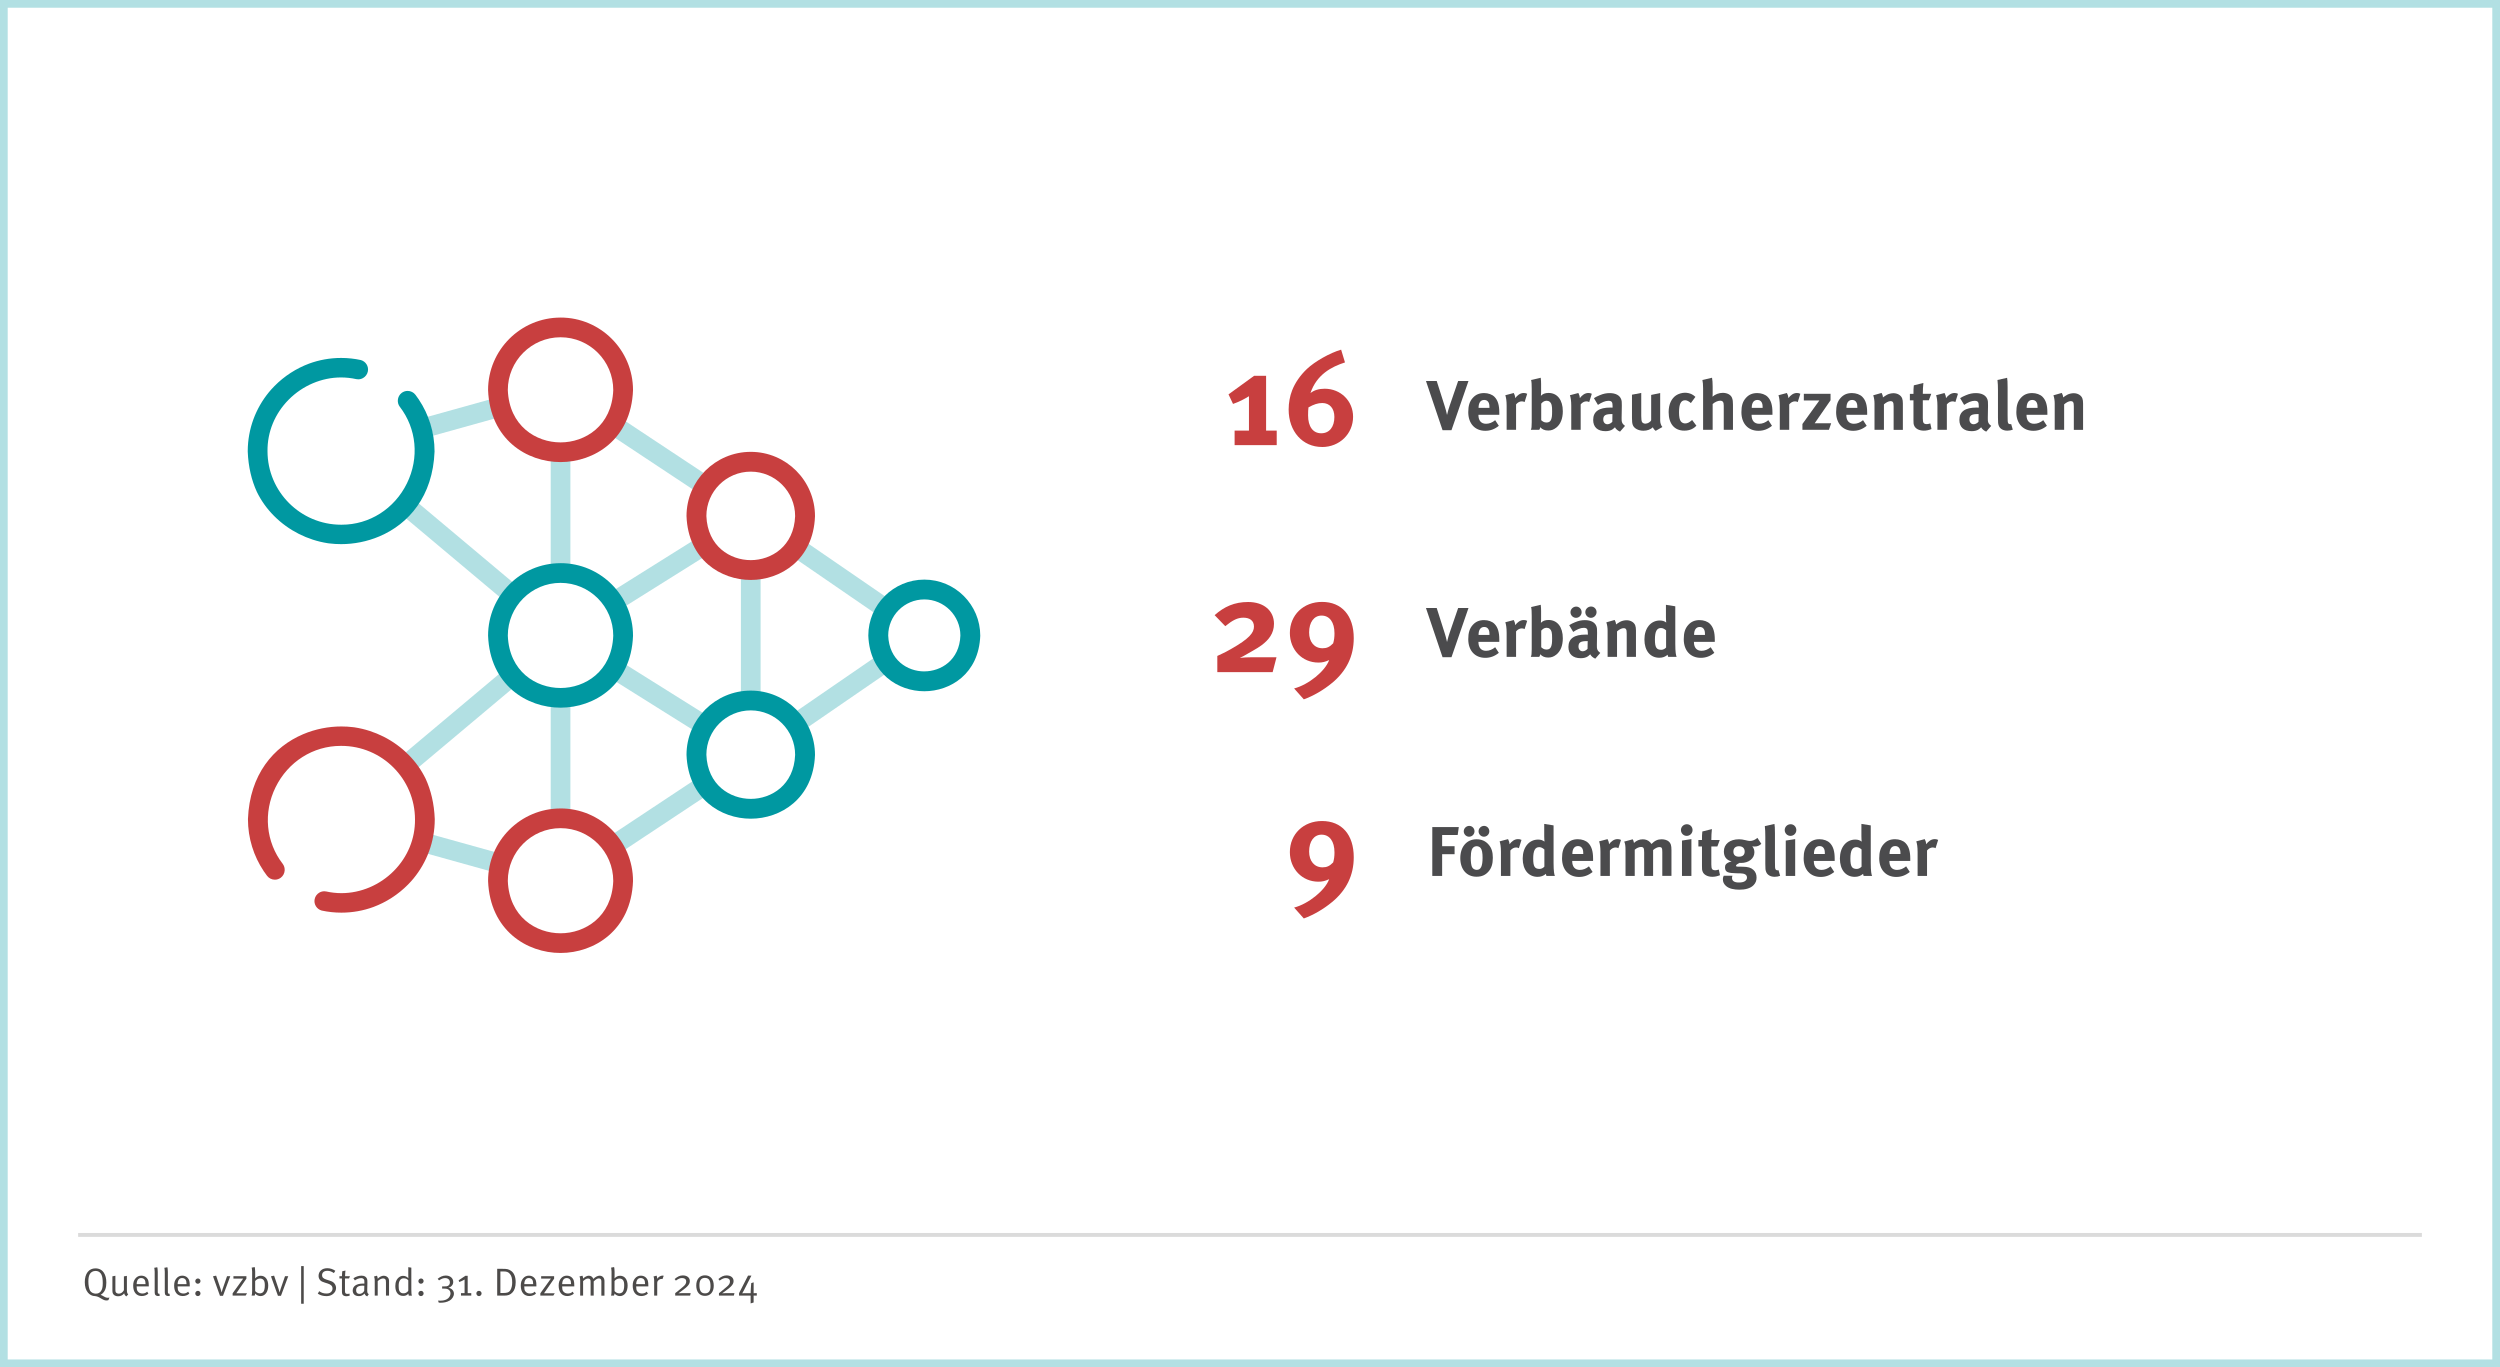 <?xml version="1.0" encoding="UTF-8"?><svg id="Ebene_13" xmlns="http://www.w3.org/2000/svg" width="960" height="525" viewBox="0 0 960 525"><path d="M557.37,252.37h-3.43l-6.37-18.89h4.13l3.1,9.77c.27.84.57,1.89.86,3.27.24-1.16.73-2.73,1.08-3.75l3.19-9.29h3.97l-6.53,18.89Z" fill="#4b4b4d"/><path d="M567.72,246.45v.11c0,2.13,1.05,3.35,2.92,3.35,1.24,0,2.4-.46,3.51-1.38l1.4,2.16c-1.59,1.3-3.27,1.92-5.21,1.92-3.97,0-6.53-2.81-6.53-7.15,0-2.48.51-4.13,1.73-5.48,1.13-1.27,2.51-1.86,4.35-1.86,1.59,0,3.1.54,4,1.46,1.27,1.29,1.84,3.16,1.84,6.05v.84h-7.99ZM571.95,243.65c0-1.03-.11-1.57-.43-2.08-.35-.54-.86-.81-1.59-.81-1.38,0-2.16,1.08-2.16,3v.05h4.18v-.16Z" fill="#4b4b4d"/><path d="M585.43,241.57c-.35-.19-.65-.27-1.05-.27-.81,0-1.54.38-2.21,1.16v9.77h-3.62v-9.23c0-1.86-.22-3.27-.51-4.05l3.24-.86c.32.57.51,1.19.57,1.97.78-1.05,1.89-1.97,3.24-1.97.54,0,.78.05,1.35.3l-1,3.19Z" fill="#4b4b4d"/><path d="M597.55,251.42c-.94.76-1.89,1.08-3.02,1.08-1.35,0-2.29-.4-3.08-1.27-.11.49-.13.62-.38,1h-3.24c.27-.62.35-1.03.35-2.94v-12.79c0-1.7-.05-2.62-.24-3.4l3.7-.86c.11.95.14,1.51.14,2.46v3.27c0,.41-.03,1-.08,1.21.7-.76,1.67-1.11,2.94-1.11,3.37,0,5.48,2.7,5.48,7.02,0,2.81-.86,4.99-2.56,6.34ZM595.85,242.81c-.27-1.19-1.03-1.75-1.97-1.75s-1.59.59-2.05,1.11v6.37c.49.43,1.05.89,2.02.89.89,0,1.46-.35,1.75-1.08.32-.76.41-1.48.41-3.19,0-1.24-.03-1.75-.16-2.35Z" fill="#4b4b4d"/><path d="M612.59,252.93c-.84-.35-1.59-.97-1.94-1.67-.27.27-.57.54-.84.73-.67.49-1.65.76-2.78.76-3.08,0-4.75-1.57-4.75-4.32,0-3.24,2.24-4.75,6.64-4.75.27,0,.51,0,.81.03v-.57c0-1.54-.3-2.05-1.62-2.05-1.16,0-2.51.57-4,1.57l-1.54-2.59c.73-.46,1.27-.73,2.24-1.13,1.35-.57,2.51-.81,3.78-.81,2.32,0,3.91.86,4.45,2.4.19.57.27,1,.24,2.48l-.08,4.64c-.03,1.51.08,2.16,1.3,3.08l-1.92,2.21ZM605.19,237.25c-1.13,0-2.13-.97-2.13-2.16s1.03-2.16,2.21-2.16,2.08,1,2.08,2.16-.97,2.16-2.16,2.16ZM609.51,246.18c-2.51,0-3.37.46-3.37,2.1,0,1.08.68,1.81,1.59,1.81.67,0,1.35-.35,1.89-.94l.05-2.97h-.16ZM610.92,237.25c-1.16,0-2.16-1-2.16-2.19s1.03-2.16,2.21-2.16,2.11.97,2.11,2.16-1,2.19-2.16,2.19Z" fill="#4b4b4d"/><path d="M624.66,252.23v-8.99c0-1.57-.27-2.02-1.21-2.02-.73,0-1.67.49-2.51,1.24v9.77h-3.62v-10.01c0-1.19-.16-2.32-.49-3.24l3.21-.92c.32.57.51,1.16.51,1.73.54-.38,1-.7,1.59-1.03.73-.38,1.67-.59,2.48-.59,1.54,0,2.89.81,3.32,2,.19.51.27,1.11.27,1.97v10.1h-3.56Z" fill="#4b4b4d"/><path d="M640.59,252.23c-.11-.22-.16-.43-.22-.81-.89.78-1.94,1.16-3.19,1.16-3.51,0-5.72-2.73-5.72-7.02s2.4-7.29,5.91-7.29c1,0,1.78.24,2.46.78-.05-.3-.11-1.24-.11-2.05v-4.75l3.59.57v14.36c0,3.4.27,4.51.51,5.05h-3.24ZM639.78,242.05c-.67-.59-1.32-.89-1.97-.89-1.62,0-2.32,1.35-2.32,4.43s.62,3.94,2.51,3.94c.67,0,1.43-.46,1.78-.89v-6.59Z" fill="#4b4b4d"/><path d="M650.47,246.45v.11c0,2.13,1.05,3.35,2.92,3.35,1.24,0,2.4-.46,3.51-1.38l1.4,2.16c-1.59,1.3-3.27,1.92-5.21,1.92-3.97,0-6.53-2.81-6.53-7.15,0-2.48.51-4.13,1.73-5.48,1.13-1.27,2.51-1.86,4.35-1.86,1.59,0,3.1.54,4,1.46,1.27,1.29,1.84,3.16,1.84,6.05v.84h-7.99ZM654.71,243.65c0-1.03-.11-1.57-.43-2.08-.35-.54-.86-.81-1.59-.81-1.38,0-2.16,1.08-2.16,3v.05h4.18v-.16Z" fill="#4b4b4d"/><path d="M488.72,258.1h-21.27v-6.22c1.79-.92,2.24-.92,5.25-2.65,7.04-3.98,8.82-6.27,8.82-8.62s-1.68-3.42-4.08-3.42c-2.19,0-4.08.92-6.94,3.26l-4.08-4.23c3.67-3.26,7.6-5.05,12.85-5.05,6.07,0,9.94,3.37,9.94,8.36,0,3.72-2.04,6.22-4.79,8.26-1.84,1.38-4.95,2.96-6.99,4.18l-1.33.66c1.12-.15,3.26-.25,4.95-.25h9.13l-1.48,5.71Z" fill="#c83f3f"/><path d="M511.47,262.28c-3.11,2.6-7.19,5-10.81,6.27l-3.72-4.18c5.51-1.43,11.93-6.63,13.46-10.91-1.53.71-2.65.97-4.13.97-6.22,0-10.96-4.9-10.96-11.37,0-6.88,5.2-11.93,12.34-11.93,7.6,0,12.19,5.25,12.19,13.92,0,6.83-2.7,12.54-8.36,17.24ZM507.49,236.38c-2.91,0-4.79,2.55-4.79,6.48,0,3.67,2.04,6.07,5.15,6.07,1.68,0,2.75-.51,4.08-1.89.36-1.22.51-2.35.51-3.83,0-4.28-1.89-6.83-4.95-6.83Z" fill="#c83f3f"/><polygon points="188.17 153.37 164.31 160.02 166.32 167.31 189.72 160.79 188.17 153.37" fill="#b2e0e3"/><polygon points="339.72 228.9 310.49 208.82 306.19 215.04 335.43 235.13 339.72 228.9" fill="#b2e0e3"/><polygon points="292.07 266.31 292.07 221.55 284.51 221.97 284.51 266.13 292.07 266.31" fill="#b2e0e3"/><rect x="211.47" y="271.5" width="7.56" height="40.03" fill="#b2e0e3"/><polygon points="190.98 327.45 166.31 320.58 164.28 327.86 188.61 334.64 190.98 327.45" fill="#b2e0e3"/><path d="M269.7,273.62l-29.94-18.76c-1.4-.13-3.19,6.93-3.19,6.93l29.11,18.25,4.01-6.41Z" fill="#b2e0e3"/><path d="M268.49,298.35c-.84.7-1.77,1.33-2.74,1.78l-31.26,20.71,4.76,5.92,30.79-20.4c1-1.42,2.18-2.68,3.48-3.79-1.4-1.73-2.46-3.74-3.22-5.87-.59.56-1.18,1.13-1.81,1.65Z" fill="#b2e0e3"/><polygon points="160.69 294.67 196.58 264.54 191.73 258.74 155.85 288.86 160.69 294.67" fill="#b2e0e3"/><polygon points="335.43 252.75 305.63 273.24 310.49 279.07 339.72 258.98 335.43 252.75" fill="#b2e0e3"/><rect x="249.33" y="156.96" width="7.56" height="35.77" transform="translate(-32.44 289.29) rotate(-56.48)" fill="#b2e0e3"/><polygon points="265.69 207.86 234.99 227.1 240.59 232.51 269.7 214.27 265.69 207.86" fill="#b2e0e3"/><polygon points="197.95 224.49 160.69 193.22 155.83 199.01 192.84 230.07 197.95 224.49" fill="#b2e0e3"/><polygon points="211.47 175.45 211.47 218.26 219.03 218.26 219.03 175.73 211.47 175.45" fill="#b2e0e3"/><path d="M557.37,165.19h-3.43l-6.37-18.89h4.13l3.1,9.77c.27.84.57,1.89.86,3.27.24-1.16.73-2.73,1.08-3.75l3.19-9.29h3.97l-6.53,18.89Z" fill="#4b4b4d"/><path d="M567.72,159.27v.11c0,2.13,1.05,3.35,2.92,3.35,1.24,0,2.4-.46,3.51-1.38l1.4,2.16c-1.59,1.3-3.27,1.92-5.21,1.92-3.97,0-6.53-2.81-6.53-7.15,0-2.48.51-4.13,1.73-5.48,1.13-1.27,2.51-1.86,4.35-1.86,1.59,0,3.1.54,4,1.46,1.27,1.29,1.84,3.16,1.84,6.05v.84h-7.99ZM571.95,156.47c0-1.03-.11-1.57-.43-2.08-.35-.54-.86-.81-1.59-.81-1.38,0-2.16,1.08-2.16,3v.05h4.18v-.16Z" fill="#4b4b4d"/><path d="M585.43,154.39c-.35-.19-.65-.27-1.05-.27-.81,0-1.54.38-2.21,1.16v9.77h-3.62v-9.23c0-1.86-.22-3.27-.51-4.05l3.24-.86c.32.57.51,1.19.57,1.97.78-1.05,1.89-1.97,3.24-1.97.54,0,.78.05,1.35.3l-1,3.19Z" fill="#4b4b4d"/><path d="M597.55,164.24c-.94.76-1.89,1.08-3.02,1.08-1.35,0-2.29-.4-3.08-1.27-.11.49-.13.62-.38,1h-3.24c.27-.62.35-1.03.35-2.94v-12.79c0-1.7-.05-2.62-.24-3.4l3.7-.86c.11.95.14,1.51.14,2.46v3.27c0,.41-.03,1-.08,1.21.7-.76,1.67-1.11,2.94-1.11,3.37,0,5.48,2.7,5.48,7.02,0,2.81-.86,4.99-2.56,6.34ZM595.85,155.63c-.27-1.19-1.03-1.75-1.97-1.75s-1.59.59-2.05,1.11v6.37c.49.43,1.05.89,2.02.89.89,0,1.46-.35,1.75-1.08.32-.76.41-1.48.41-3.19,0-1.24-.03-1.75-.16-2.35Z" fill="#4b4b4d"/><path d="M610.24,154.39c-.35-.19-.65-.27-1.05-.27-.81,0-1.54.38-2.21,1.16v9.77h-3.62v-9.23c0-1.86-.22-3.27-.51-4.05l3.24-.86c.32.57.51,1.19.57,1.97.78-1.05,1.89-1.97,3.24-1.97.54,0,.78.05,1.35.3l-1,3.19Z" fill="#4b4b4d"/><path d="M622.09,165.75c-.84-.35-1.59-.97-1.94-1.67-.27.27-.57.54-.84.73-.67.49-1.65.76-2.78.76-3.08,0-4.75-1.57-4.75-4.32,0-3.24,2.24-4.75,6.64-4.75.27,0,.51,0,.81.03v-.57c0-1.54-.3-2.05-1.62-2.05-1.16,0-2.51.57-4,1.57l-1.54-2.59c.73-.46,1.27-.73,2.24-1.13,1.35-.57,2.51-.81,3.78-.81,2.32,0,3.91.86,4.45,2.4.19.57.27,1,.24,2.48l-.08,4.64c-.03,1.51.08,2.16,1.3,3.08l-1.92,2.21ZM619.02,159c-2.51,0-3.37.46-3.37,2.1,0,1.08.68,1.81,1.59,1.81.67,0,1.35-.35,1.89-.94l.05-2.97h-.16Z" fill="#4b4b4d"/><path d="M635.78,165.43c-.46-.32-.84-.78-1.08-1.35-.89.86-2.19,1.32-3.64,1.32-1.94,0-3.62-.92-4.08-2.24-.22-.62-.3-1.35-.3-2.75v-8.85l3.56-.67v8.88c0,1.24.11,1.89.3,2.27s.73.65,1.27.65c.89,0,1.97-.65,2.24-1.32v-9.72l3.46-.73v10.55c0,.92.3,1.86.84,2.51l-2.56,1.46Z" fill="#4b4b4d"/><path d="M650.15,164.51c-.97.57-2.05.86-3.37.86-3.81,0-6.02-2.65-6.02-7.13,0-3.19,1.21-5.29,2.83-6.4.92-.62,2.27-1.03,3.43-1.03.92,0,1.92.22,2.67.62.51.27.76.46,1.35.97l-1.75,2.38c-.73-.67-1.51-1.08-2.19-1.08-1.62,0-2.35,1.4-2.35,4.64,0,1.81.24,2.89.7,3.48.38.49,1,.78,1.62.78.84,0,1.59-.35,2.48-1.13l.22-.19,1.65,2.19c-.54.54-.78.73-1.27,1.03Z" fill="#4b4b4d"/><path d="M661.92,165.05v-9.29c0-1.38-.38-1.89-1.4-1.89-.89,0-2.05.54-2.86,1.27v9.91h-3.67v-15.98c0-1.3-.11-2.59-.27-3.16l3.7-.86c.16.76.24,2.05.24,3.37v2.75c0,.43-.05,1-.05,1.16.94-.89,2.51-1.48,3.91-1.48,1.75,0,3.16.76,3.59,1.97.27.78.35,1.24.35,2.56v9.66h-3.54Z" fill="#4b4b4d"/><path d="M672.61,159.27v.11c0,2.13,1.05,3.35,2.92,3.35,1.24,0,2.4-.46,3.51-1.38l1.4,2.16c-1.59,1.3-3.27,1.92-5.21,1.92-3.97,0-6.53-2.81-6.53-7.15,0-2.48.51-4.13,1.73-5.48,1.13-1.27,2.51-1.86,4.35-1.86,1.59,0,3.1.54,4,1.46,1.27,1.29,1.84,3.16,1.84,6.05v.84h-7.99ZM676.85,156.47c0-1.03-.11-1.57-.43-2.08-.35-.54-.86-.81-1.59-.81-1.38,0-2.16,1.08-2.16,3v.05h4.18v-.16Z" fill="#4b4b4d"/><path d="M690.32,154.39c-.35-.19-.65-.27-1.05-.27-.81,0-1.54.38-2.21,1.16v9.77h-3.62v-9.23c0-1.86-.22-3.27-.51-4.05l3.24-.86c.32.57.51,1.19.57,1.97.78-1.05,1.89-1.97,3.24-1.97.54,0,.78.05,1.35.3l-1,3.19Z" fill="#4b4b4d"/><path d="M702.31,165.05h-10.18v-2.24l6.51-9.04h-5.97v-2.54h10.26v2.48l-6.1,8.83h6.34l-.86,2.51Z" fill="#4b4b4d"/><path d="M708.98,159.27v.11c0,2.13,1.05,3.35,2.92,3.35,1.24,0,2.4-.46,3.51-1.38l1.4,2.16c-1.59,1.3-3.27,1.92-5.21,1.92-3.97,0-6.53-2.81-6.53-7.15,0-2.48.51-4.13,1.73-5.48,1.13-1.27,2.51-1.86,4.35-1.86,1.59,0,3.1.54,4,1.46,1.27,1.29,1.84,3.16,1.84,6.05v.84h-7.99ZM713.22,156.47c0-1.03-.11-1.57-.43-2.08-.35-.54-.86-.81-1.59-.81-1.38,0-2.16,1.08-2.16,3v.05h4.18v-.16Z" fill="#4b4b4d"/><path d="M727.15,165.05v-8.99c0-1.57-.27-2.02-1.21-2.02-.73,0-1.67.49-2.51,1.24v9.77h-3.62v-10.01c0-1.19-.16-2.32-.49-3.24l3.21-.92c.32.57.51,1.16.51,1.73.54-.38,1-.7,1.59-1.03.73-.38,1.67-.59,2.48-.59,1.54,0,2.89.81,3.32,2,.19.51.27,1.11.27,1.97v10.1h-3.56Z" fill="#4b4b4d"/><path d="M738.73,165.37c-1.84,0-3.29-.81-3.72-2.02-.22-.59-.24-.86-.24-2.13v-7.5h-1.38v-2.48h1.38c0-1.35,0-2.24.14-3.27l3.67-.92c-.14,1.27-.22,2.78-.22,4.18h3.24l-.92,2.48h-2.32v6.94c0,1.75.32,2.21,1.57,2.21.32,0,.65-.08,1.3-.27l.46,2.16c-1.05.43-2,.62-2.94.62Z" fill="#4b4b4d"/><path d="M750.85,154.39c-.35-.19-.65-.27-1.05-.27-.81,0-1.54.38-2.21,1.16v9.77h-3.62v-9.23c0-1.86-.22-3.27-.51-4.05l3.24-.86c.32.57.51,1.19.57,1.97.78-1.05,1.89-1.97,3.24-1.97.54,0,.78.05,1.35.3l-1,3.19Z" fill="#4b4b4d"/><path d="M762.71,165.75c-.84-.35-1.59-.97-1.94-1.67-.27.27-.57.54-.84.73-.67.49-1.65.76-2.78.76-3.08,0-4.75-1.57-4.75-4.32,0-3.24,2.24-4.75,6.64-4.75.27,0,.51,0,.81.03v-.57c0-1.54-.3-2.05-1.62-2.05-1.16,0-2.51.57-4,1.57l-1.54-2.59c.73-.46,1.27-.73,2.24-1.13,1.35-.57,2.51-.81,3.78-.81,2.32,0,3.91.86,4.45,2.4.19.57.27,1,.24,2.48l-.08,4.64c-.03,1.51.08,2.16,1.3,3.08l-1.92,2.21ZM759.63,159c-2.51,0-3.37.46-3.37,2.1,0,1.08.67,1.81,1.59,1.81.67,0,1.35-.35,1.89-.94l.05-2.97h-.16Z" fill="#4b4b4d"/><path d="M770.75,165.37c-1.54,0-2.78-.73-3.21-1.89-.27-.7-.32-1.13-.32-3.1v-10.31c0-1.81-.05-2.92-.19-4.16l3.7-.84c.13.76.19,1.65.19,3.59v10.77c0,2.38.03,2.7.24,3.08.14.24.43.38.73.38.13,0,.22,0,.4-.05l.62,2.16c-.62.24-1.38.38-2.16.38Z" fill="#4b4b4d"/><path d="M778.18,159.27v.11c0,2.13,1.05,3.35,2.92,3.35,1.24,0,2.4-.46,3.51-1.38l1.4,2.16c-1.59,1.3-3.27,1.92-5.21,1.92-3.97,0-6.53-2.81-6.53-7.15,0-2.48.51-4.13,1.73-5.48,1.13-1.27,2.51-1.86,4.35-1.86,1.59,0,3.1.54,4,1.46,1.27,1.29,1.84,3.16,1.84,6.05v.84h-7.99ZM782.42,156.47c0-1.03-.11-1.57-.43-2.08-.35-.54-.86-.81-1.59-.81-1.38,0-2.16,1.08-2.16,3v.05h4.18v-.16Z" fill="#4b4b4d"/><path d="M796.35,165.05v-8.99c0-1.57-.27-2.02-1.21-2.02-.73,0-1.67.49-2.51,1.24v9.77h-3.62v-10.01c0-1.19-.16-2.32-.49-3.24l3.21-.92c.32.57.51,1.16.51,1.73.54-.38,1-.7,1.59-1.03.73-.38,1.67-.59,2.48-.59,1.54,0,2.89.81,3.32,2,.19.51.27,1.11.27,1.97v10.1h-3.56Z" fill="#4b4b4d"/><path d="M474.09,170.92v-5.56h5.51v-13.21c-1.89,1.17-3.88,2.19-6.12,2.96l-1.73-3.67,9.84-7.14h4.59v21.06h4.08v5.56h-16.17Z" fill="#c83f3f"/><path d="M507.64,171.64c-7.45,0-12.8-5.97-12.8-14.38,0-2.5.46-5.15,1.33-7.34,1.12-2.91,3.16-5.86,5.71-8.26,3.01-2.86,8.87-6.17,13.11-7.39l1.48,4.9c-5.2,1.68-10.86,4.64-13.26,11.78,1.38-1.12,3.26-1.68,5.46-1.68,6.17,0,10.91,4.69,10.91,10.76,0,6.58-5.2,11.63-11.93,11.63ZM507.75,154.76c-1.63,0-3.26.51-5.3,1.68-.1.61-.15,1.89-.15,3.06,0,4.33,1.89,6.88,5.05,6.88s5.05-2.45,5.05-6.27c0-3.26-1.78-5.35-4.64-5.35Z" fill="#c83f3f"/><path d="M559.75,320.65h-5.97v4.29h4.78v3.08h-4.78v8.34h-3.78v-18.76h10.18l-.43,3.05Z" fill="#4b4b4d"/><path d="M571.52,334.74c-1.05,1.19-2.43,1.92-4.56,1.92-3.75,0-6.21-2.81-6.21-7.15s2.48-7.23,6.21-7.23c1.97,0,3.51.67,4.7,2.08,1.11,1.3,1.59,2.81,1.59,5.05,0,2.38-.54,4-1.73,5.34ZM564.13,321.3c-1.11,0-2.05-.95-2.05-2.08s.97-2.08,2.11-2.08,2.02.94,2.02,2.08-.94,2.08-2.08,2.08ZM568.58,325.67c-.35-.46-.92-.73-1.57-.73-.86,0-1.57.54-1.86,1.4-.24.73-.38,1.7-.38,3.08,0,1.59.16,2.78.46,3.48.32.76,1.13,1.13,1.84,1.13,1.57,0,2.24-1.4,2.24-4.67,0-1.86-.24-3.08-.73-3.7ZM569.82,321.3c-1.11,0-2.05-.95-2.05-2.08s.97-2.08,2.11-2.08,2.02.94,2.02,2.08-.94,2.08-2.08,2.08Z" fill="#4b4b4d"/><path d="M583.24,325.7c-.35-.19-.65-.27-1.05-.27-.81,0-1.54.38-2.21,1.16v9.77h-3.62v-9.23c0-1.86-.22-3.27-.51-4.05l3.24-.86c.32.57.51,1.19.57,1.97.78-1.05,1.89-1.97,3.24-1.97.54,0,.78.05,1.35.3l-1,3.19Z" fill="#4b4b4d"/><path d="M593.85,336.36c-.11-.22-.16-.43-.22-.81-.89.78-1.94,1.16-3.19,1.16-3.51,0-5.72-2.73-5.72-7.02s2.4-7.29,5.91-7.29c1,0,1.78.24,2.46.78-.05-.3-.11-1.24-.11-2.05v-4.75l3.59.57v14.36c0,3.4.27,4.51.51,5.05h-3.24ZM593.04,326.19c-.67-.59-1.32-.89-1.97-.89-1.62,0-2.32,1.35-2.32,4.43s.62,3.94,2.51,3.94c.67,0,1.43-.46,1.78-.89v-6.59Z" fill="#4b4b4d"/><path d="M603.73,330.59v.11c0,2.13,1.05,3.35,2.92,3.35,1.24,0,2.4-.46,3.51-1.38l1.4,2.16c-1.59,1.3-3.27,1.92-5.21,1.92-3.97,0-6.53-2.81-6.53-7.15,0-2.48.51-4.13,1.73-5.48,1.13-1.27,2.51-1.86,4.35-1.86,1.59,0,3.1.54,4,1.46,1.27,1.29,1.84,3.16,1.84,6.05v.84h-7.99ZM607.97,327.78c0-1.03-.11-1.57-.43-2.08-.35-.54-.86-.81-1.59-.81-1.38,0-2.16,1.08-2.16,3v.05h4.18v-.16Z" fill="#4b4b4d"/><path d="M621.45,325.7c-.35-.19-.65-.27-1.05-.27-.81,0-1.54.38-2.21,1.16v9.77h-3.62v-9.23c0-1.86-.22-3.27-.51-4.05l3.24-.86c.32.57.51,1.19.57,1.97.78-1.05,1.89-1.97,3.24-1.97.54,0,.78.05,1.35.3l-1,3.19Z" fill="#4b4b4d"/><path d="M638.32,336.36v-9.12c0-1.65-.19-1.97-1.13-1.97-.67,0-1.62.46-2.4,1.16v9.93h-3.43v-8.99c0-1.73-.24-2.13-1.24-2.13-.67,0-1.59.35-2.38,1.05v10.07h-3.54v-9.64c0-2-.13-2.86-.51-3.54l3.27-.89c.24.38.35.7.49,1.4.94-.92,2.11-1.4,3.37-1.4,1.13,0,2.08.38,2.81,1.13.19.19.38.43.54.67,1.27-1.3,2.4-1.81,3.91-1.81,1.08,0,2.11.32,2.73.86.78.67,1.03,1.48,1.03,3.37v9.83h-3.51Z" fill="#4b4b4d"/><path d="M647.69,320.98c-1.21,0-2.21-1-2.21-2.24s1.03-2.24,2.27-2.24,2.19,1,2.19,2.24-1,2.24-2.24,2.24ZM645.88,336.36v-13.58l3.62-.57v14.14h-3.62Z" fill="#4b4b4d"/><path d="M657.52,336.69c-1.84,0-3.29-.81-3.72-2.02-.22-.59-.24-.86-.24-2.13v-7.5h-1.38v-2.48h1.38c0-1.35,0-2.24.14-3.27l3.67-.92c-.14,1.27-.22,2.78-.22,4.18h3.24l-.92,2.48h-2.32v6.94c0,1.75.32,2.21,1.57,2.21.32,0,.65-.08,1.3-.27l.46,2.16c-1.05.43-2,.62-2.94.62Z" fill="#4b4b4d"/><path d="M673.82,325.08c-.35,0-.73-.05-.94-.08.54.65.81,1.35.81,2.27,0,2.38-2.16,4.1-5.1,4.1-.16,0-.27,0-.54-.03-.92.43-1.43.76-1.43,1.13,0,.19.22.32.59.32l1.94.03c2.11.03,3.21.35,4.18,1.24.81.75,1.19,1.7,1.19,2.94,0,1.16-.35,2.05-1.11,2.86-1.21,1.3-3.29,1.78-5.45,1.78-1.97,0-3.99-.32-5.24-1.49-.76-.7-1.13-1.51-1.13-2.46,0-.76.19-1.13.32-1.4h3.35c-.13.32-.16.51-.16.89,0,1.11.92,1.7,2.59,1.7.92,0,1.7-.11,2.27-.46.54-.32.89-.84.89-1.4,0-1.24-1.11-1.62-2.54-1.65l-1.54-.03c-1.62-.03-2.67-.16-3.32-.43-.65-.24-1.05-.86-1.05-1.81,0-.89.27-1.73,2.54-2.32-2-.51-2.97-1.78-2.97-3.83,0-2.83,2.29-4.67,5.83-4.67.78,0,1.48.11,2.48.35.76.19,1.24.3,1.7.3,1,0,2.02-.43,2.86-1.19l1.51,2.29c-.78.73-1.54,1.03-2.54,1.03ZM667.78,324.95c-1.38,0-2.16.76-2.16,2.05,0,1.4.86,1.97,2.13,1.97,1.43,0,2.21-.7,2.21-1.97s-.81-2.05-2.19-2.05Z" fill="#4b4b4d"/><path d="M681.41,336.69c-1.54,0-2.78-.73-3.21-1.89-.27-.7-.32-1.13-.32-3.1v-10.31c0-1.81-.05-2.92-.19-4.16l3.7-.84c.13.76.19,1.65.19,3.59v10.77c0,2.38.03,2.7.24,3.08.14.24.43.38.73.38.13,0,.22,0,.4-.05l.62,2.16c-.62.24-1.38.38-2.16.38Z" fill="#4b4b4d"/><path d="M687.54,320.98c-1.21,0-2.21-1-2.21-2.24s1.03-2.24,2.27-2.24,2.19,1,2.19,2.24-1,2.24-2.24,2.24ZM685.73,336.36v-13.58l3.62-.57v14.14h-3.62Z" fill="#4b4b4d"/><path d="M696.51,330.59v.11c0,2.13,1.05,3.35,2.92,3.35,1.24,0,2.4-.46,3.51-1.38l1.4,2.16c-1.59,1.3-3.27,1.92-5.21,1.92-3.97,0-6.53-2.81-6.53-7.15,0-2.48.51-4.13,1.73-5.48,1.13-1.27,2.51-1.86,4.35-1.86,1.59,0,3.1.54,4,1.46,1.27,1.29,1.84,3.16,1.84,6.05v.84h-7.99ZM700.74,327.78c0-1.03-.11-1.57-.43-2.08-.35-.54-.86-.81-1.59-.81-1.38,0-2.16,1.08-2.16,3v.05h4.18v-.16Z" fill="#4b4b4d"/><path d="M715.65,336.36c-.11-.22-.16-.43-.22-.81-.89.78-1.94,1.16-3.19,1.16-3.51,0-5.72-2.73-5.72-7.02s2.4-7.29,5.91-7.29c1,0,1.78.24,2.46.78-.05-.3-.11-1.24-.11-2.05v-4.75l3.59.57v14.36c0,3.4.27,4.51.51,5.05h-3.24ZM714.84,326.19c-.67-.59-1.32-.89-1.97-.89-1.62,0-2.32,1.35-2.32,4.43s.62,3.94,2.51,3.94c.67,0,1.43-.46,1.78-.89v-6.59Z" fill="#4b4b4d"/><path d="M725.53,330.59v.11c0,2.13,1.05,3.35,2.92,3.35,1.24,0,2.4-.46,3.51-1.38l1.4,2.16c-1.59,1.3-3.27,1.92-5.21,1.92-3.97,0-6.53-2.81-6.53-7.15,0-2.48.51-4.13,1.73-5.48,1.13-1.27,2.51-1.86,4.35-1.86,1.59,0,3.1.54,4,1.46,1.27,1.29,1.84,3.16,1.84,6.05v.84h-7.99ZM729.77,327.78c0-1.03-.11-1.57-.43-2.08-.35-.54-.86-.81-1.59-.81-1.38,0-2.16,1.08-2.16,3v.05h4.18v-.16Z" fill="#4b4b4d"/><path d="M743.24,325.7c-.35-.19-.65-.27-1.05-.27-.81,0-1.54.38-2.21,1.16v9.77h-3.62v-9.23c0-1.86-.22-3.27-.51-4.05l3.24-.86c.32.57.51,1.19.57,1.97.78-1.05,1.89-1.97,3.24-1.97.54,0,.78.05,1.35.3l-1,3.19Z" fill="#4b4b4d"/><path d="M511.47,346.42c-3.11,2.6-7.19,5-10.81,6.27l-3.72-4.18c5.51-1.43,11.93-6.63,13.46-10.91-1.53.71-2.65.97-4.13.97-6.22,0-10.96-4.9-10.96-11.37,0-6.88,5.2-11.93,12.34-11.93,7.6,0,12.19,5.25,12.19,13.92,0,6.83-2.7,12.54-8.36,17.24ZM507.49,320.51c-2.91,0-4.79,2.55-4.79,6.48,0,3.67,2.04,6.07,5.15,6.07,1.68,0,2.75-.51,4.08-1.89.36-1.22.51-2.35.51-3.83,0-4.28-1.89-6.83-4.95-6.83Z" fill="#c83f3f"/><path d="M288.29,173.51c-13.6,0-24.67,11.07-24.67,24.67.64,16.86,13.23,24.52,24.67,24.52s24.03-7.66,24.67-24.46c0-13.66-11.07-24.73-24.67-24.73ZM288.29,215.09c-7.9,0-16.6-5.29-17.04-16.94,0-9.4,7.65-17.04,17.04-17.04s17.04,7.65,17.04,17.08c-.44,11.61-9.14,16.9-17.04,16.9Z" fill="#c83f3f"/><path d="M288.29,265.19c-13.6,0-24.67,11.07-24.67,24.67.64,16.86,13.23,24.52,24.67,24.52s24.03-7.66,24.67-24.46c0-13.66-11.07-24.73-24.67-24.73ZM288.29,306.77c-7.9,0-16.6-5.29-17.04-16.94,0-9.4,7.65-17.04,17.04-17.04s17.04,7.65,17.04,17.08c-.44,11.61-9.14,16.9-17.04,16.9Z" fill="#0098a1"/><path d="M354.93,222.57c-11.85,0-21.5,9.64-21.5,21.5.55,14.69,11.53,21.37,21.5,21.37s20.94-6.67,21.49-21.32c0-11.9-9.64-21.55-21.49-21.55ZM354.93,257.82c-6.43,0-13.5-4.3-13.86-13.78,0-7.64,6.22-13.86,13.86-13.86s13.86,6.22,13.86,13.89c-.36,9.44-7.44,13.74-13.86,13.74Z" fill="#0098a1"/><path d="M215.25,121.95c-15.35,0-27.83,12.49-27.83,27.83.72,19.02,14.93,27.66,27.83,27.66s27.11-8.64,27.83-27.6c0-15.41-12.48-27.9-27.83-27.9ZM215.25,169.88c-9.39,0-19.72-6.28-20.25-20.12,0-11.16,9.08-20.25,20.25-20.25s20.25,9.08,20.24,20.29c-.52,13.79-10.86,20.08-20.24,20.08Z" fill="#c83f3f"/><path d="M215.25,310.45c-15.35,0-27.83,12.49-27.83,27.83.72,19.02,14.93,27.66,27.83,27.66s27.11-8.64,27.83-27.6c0-15.41-12.48-27.9-27.83-27.9ZM215.25,358.38c-9.39,0-19.72-6.28-20.25-20.12,0-11.16,9.08-20.25,20.25-20.25s20.25,9.08,20.24,20.29c-.52,13.79-10.86,20.08-20.24,20.08Z" fill="#c83f3f"/><path d="M215.25,216.26c-15.35,0-27.83,12.49-27.83,27.83.72,19.02,14.93,27.66,27.83,27.66s27.11-8.64,27.83-27.6c0-15.41-12.48-27.9-27.83-27.9ZM215.25,264.19c-9.39,0-19.72-6.28-20.25-20.12,0-11.16,9.08-20.25,20.25-20.25s20.25,9.08,20.24,20.29c-.52,13.79-10.86,20.08-20.24,20.08Z" fill="#0098a1"/><path d="M160.85,153.41c-.04-.07-.09-.12-.14-.16-.38-.56-.76-1.11-1.17-1.64-.72-.95-1.82-1.5-3.02-1.5-.83,0-1.62.27-2.28.77-.89.68-1.38,1.67-1.47,2.71-.07.89.15,1.81.73,2.58,6.49,8.4,7.55,19.68,2.76,29.44-4.81,9.79-14.4,15.88-25.04,15.88h-.24c-15.58,0-28.26-12.68-28.26-28.25-.08-7.36,2.8-14.38,8.11-19.75,5.37-5.44,12.71-8.55,20.13-8.55,1.96,0,3.92.22,5.83.64.26.05.52.08.77.08.67,0,1.3-.18,1.85-.49.92-.52,1.62-1.43,1.84-2.52.41-1.95-.79-3.86-2.69-4.39-2.44-.53-4.96-.81-7.56-.81-4.33,0-8.48.77-12.32,2.18-4.92,1.84-9.48,4.76-13.27,8.6-.41.42-.81.84-1.2,1.27-.07.08-.14.16-.21.24-.26.29-.51.59-.76.89-5.04,6.16-8.08,14.02-8.11,22.58,0,.01,0,.02,0,.03,0,.06,0,.11,0,.17.23,5.93,1.49,11.07,3.5,15.46,1.65,3.39,3.87,6.51,6.65,9.29,5.57,5.58,12.86,9.24,20.59,10.44.1.01.19.03.29.04.09.01.17.02.26.03,1.53.19,3.06.28,4.58.28,4.91,0,9.97-.98,14.69-2.98,11.24-4.77,20.52-15.37,21.18-32.58,0-7.4-2.23-14.27-6.05-19.98Z" fill="#0098a1"/><path d="M101.23,334.5c.04.07.09.12.14.16.38.56.76,1.11,1.17,1.64.72.95,1.82,1.5,3.02,1.5.83,0,1.62-.27,2.28-.77.89-.68,1.38-1.67,1.47-2.71.07-.89-.15-1.81-.73-2.58-6.49-8.4-7.55-19.68-2.76-29.44,4.81-9.79,14.4-15.88,25.04-15.88h.24c15.58,0,28.26,12.68,28.26,28.25.08,7.36-2.8,14.38-8.11,19.75-5.37,5.44-12.71,8.55-20.13,8.55-1.96,0-3.92-.22-5.83-.64-.26-.05-.52-.08-.77-.08-.67,0-1.3.18-1.85.49-.92.52-1.62,1.43-1.84,2.52-.41,1.95.79,3.86,2.69,4.39,2.44.53,4.96.81,7.56.81,4.33,0,8.48-.77,12.32-2.18,4.92-1.84,9.48-4.76,13.27-8.6.41-.42.81-.84,1.2-1.27.07-.08.14-.16.21-.24.26-.29.51-.59.76-.89,5.04-6.16,8.08-14.02,8.11-22.58,0-.01,0-.02,0-.03,0-.06,0-.11,0-.17-.23-5.93-1.49-11.07-3.5-15.46-1.65-3.39-3.87-6.51-6.65-9.29-5.57-5.58-12.86-9.24-20.59-10.44-.1-.01-.19-.03-.29-.04-.09-.01-.17-.02-.26-.03-1.53-.19-3.06-.28-4.58-.28-4.91,0-9.97.98-14.69,2.98-11.24,4.77-20.52,15.37-21.18,32.58,0,7.4,2.23,14.27,6.05,19.98Z" fill="#c83f3f"/><path d="M957.04,2.96v519.08H2.96V2.96h954.08M960,0H0v525h960V0h0Z" fill="#b2e0e3"/><path d="M41.63,499.24c-.18.09-.45.14-.89.14-.65,0-1.47-.48-1.96-.78-1.02-.63-1.35-.74-2.17-.88-1.27,0-2.19-.6-2.81-1.31-.81-.93-1.24-2.32-1.24-4.08,0-3.27,1.56-5.28,4.09-5.28,1.62,0,2.67.79,3.24,1.68.63.99.94,2.16.94,3.81,0,1.98-.46,3.21-1.51,4.18-.23.21-.41.34-.66.5.42.13.98.48,1.38.71.29.17.77.42,1.38.42.27,0,.54-.04.61-.08l-.4.97ZM38.95,489.45c-.33-.69-.99-1.41-2.29-1.41-.94,0-1.77.48-2.17,1.2-.38.67-.56,1.56-.56,2.83,0,1.54.27,2.89.67,3.58.39.68,1.31,1.11,2.19,1.11s1.44-.29,1.91-.88c.51-.66.76-1.51.76-3.17,0-1.51-.17-2.55-.51-3.27Z" fill="#4c4a49"/><path d="M48.49,497.83c-.5-.41-.71-.71-.81-1.2-.57.76-1.35,1.14-2.37,1.14-.94,0-1.65-.41-1.96-1.06-.13-.29-.19-.68-.19-1.11v-5.49l1.15-.22v5.37c0,.71.1,1.02.45,1.26.24.17.58.25.91.25.74,0,1.5-.54,1.91-1.35v-5.29l1.15-.2v5.45c0,.94.14,1.32.51,1.66l-.75.8Z" fill="#4c4a49"/><path d="M52.48,493.98v.18c0,.7.09,1.24.35,1.63.42.64,1.11.92,1.86.92s1.31-.23,1.83-.71l.45.75c-.66.6-1.56.93-2.52.93-2.07,0-3.31-1.5-3.31-3.97,0-1.26.27-2.07.9-2.82.6-.71,1.33-1.04,2.23-1.04.81,0,1.52.29,2.02.81.65.66.85,1.36.85,3.15v.17h-4.67ZM55.55,491.43c-.25-.41-.78-.66-1.35-.66-1.06,0-1.67.78-1.73,2.33h3.42c-.01-.81-.12-1.3-.34-1.67Z" fill="#4c4a49"/><path d="M60.64,497.67c-.36,0-.66-.11-.88-.32-.24-.21-.36-.53-.36-1.06v-7.92c0-.87-.15-1.42-.18-1.53l1.17-.22c.04.12.19.75.19,1.77v7.63c0,.58.09.75.42.75.03,0,.09-.01.15-.03l.24.77c-.3.13-.44.17-.75.17Z" fill="#4c4a49"/><path d="M64.52,497.67c-.36,0-.66-.11-.88-.32-.24-.21-.36-.53-.36-1.06v-7.92c0-.87-.15-1.42-.18-1.53l1.17-.22c.04.12.19.75.19,1.77v7.63c0,.58.09.75.42.75.03,0,.09-.01.15-.03l.24.77c-.3.13-.44.17-.75.17Z" fill="#4c4a49"/><path d="M68.21,493.98v.18c0,.7.09,1.24.35,1.63.42.64,1.11.92,1.86.92s1.31-.23,1.83-.71l.45.75c-.66.6-1.56.93-2.52.93-2.07,0-3.31-1.5-3.31-3.97,0-1.26.27-2.07.9-2.82.6-.71,1.33-1.04,2.23-1.04.81,0,1.52.29,2.02.81.65.66.85,1.36.85,3.15v.17h-4.67ZM71.29,491.43c-.25-.41-.78-.66-1.35-.66-1.06,0-1.67.78-1.73,2.33h3.42c-.01-.81-.12-1.3-.34-1.67Z" fill="#4c4a49"/><path d="M75.98,492.96c-.55,0-1-.44-1-.99s.45-1.04,1.02-1.04c.54,0,.99.45.99,1s-.45,1.02-1,1.02ZM75.97,497.7c-.56,0-.99-.45-.99-1s.45-1.02,1.02-1.02c.54,0,.99.45.99,1s-.45,1.02-1.02,1.02Z" fill="#4c4a49"/><path d="M85.63,497.59h-1.16l-2.68-7.49,1.2-.25,1.74,5.15c.18.54.33,1.14.36,1.27h.03c.03-.12.15-.66.36-1.26l1.71-4.96h1.24l-2.8,7.54Z" fill="#4c4a49"/><path d="M94.31,497.52h-4.98v-.9l4.06-5.64h-3.75v-.93h4.98v.96l-3.88,5.61h4.12l-.56.9Z" fill="#4c4a49"/><path d="M100.03,497.7c-.78,0-1.63-.43-2.05-.99-.03.31-.06.51-.21.81h-1.17c.16-.36.22-.85.22-1.86v-7.35c0-.87-.15-1.42-.19-1.53l1.17-.23c.04.12.19.75.19,1.77v1.74c0,.33-.03.74-.03.83.73-.72,1.35-1,2.15-1,1.78,0,2.89,1.46,2.89,3.79s-1.18,4.02-2.97,4.02ZM101.26,491.59c-.29-.41-.82-.64-1.41-.64-.73,0-1.47.42-1.87.97v3.84c.39.51,1.14.9,1.84.9.51,0,1.08-.27,1.35-.66.27-.41.52-1.14.52-2.4,0-.99-.12-1.58-.44-2.01Z" fill="#4c4a49"/><path d="M107.89,497.59h-1.16l-2.68-7.49,1.2-.25,1.74,5.15c.18.54.33,1.14.36,1.27h.03c.03-.12.15-.66.36-1.26l1.71-4.96h1.24l-2.8,7.54Z" fill="#4c4a49"/><path d="M115.64,500.64v-14.46h.99v14.46h-.99Z" fill="#4c4a49"/><path d="M127.64,497.08c-.67.43-1.36.63-2.31.63-1.23,0-2.28-.3-3.3-.93l.54-.96c.85.62,1.73.89,2.76.89.78,0,1.2-.12,1.63-.45.5-.38.73-.87.73-1.47,0-.92-.6-1.54-1.84-1.92l-1.04-.32c-.93-.29-1.42-.5-1.83-.92-.42-.45-.65-1.02-.65-1.68,0-1.75,1.33-2.96,3.33-2.96,1.11,0,2.13.33,3.1.99l-.54.88c-.99-.64-1.62-.87-2.5-.87-1.29,0-2.05.65-2.05,1.7,0,.83.49,1.29,1.71,1.68l1.18.38c.92.29,1.4.55,1.81,1.04.42.48.68,1.17.68,1.81,0,.96-.51,1.89-1.43,2.48Z" fill="#4c4a49"/><path d="M134.03,490.93h-1.56v4.82c0,.82.22,1.11.96,1.11.33,0,.52-.04.73-.15l.17.75c-.38.19-.79.3-1.32.3-.39,0-.69-.08-.98-.21-.52-.25-.72-.74-.72-1.49v-5.13h-.97v-.88h.97c0-.64.09-1.65.12-1.89l1.23-.27c-.03.24-.15,1.28-.15,2.16h1.88l-.36.88Z" fill="#4c4a49"/><path d="M141.02,497.8c-.51-.17-.89-.57-1.02-1.09-.72.72-1.31,1-2.16,1-1.84,0-2.4-1.12-2.4-2.13,0-1.7,1.46-2.69,3.96-2.69.17,0,.29,0,.52.02v-.53c0-.66-.03-.93-.24-1.17-.24-.27-.54-.41-1.01-.41-.84,0-1.9.45-2.38.89l-.58-.84c.99-.66,2.06-1,3.13-1s1.75.41,2.07,1.17c.17.41.18.98.17,1.65l-.06,2.46c-.03,1.21.04,1.53.6,1.83l-.6.84ZM139.31,493.69c-1.89,0-2.56.65-2.56,1.79,0,.88.44,1.37,1.29,1.37.77,0,1.47-.46,1.81-1.17l.05-1.95c-.15-.01-.42-.03-.58-.03Z" fill="#4c4a49"/><path d="M148.21,497.52v-5.05c0-.79-.06-.99-.27-1.25-.17-.2-.48-.31-.83-.31-.6,0-1.53.48-2.07,1.05v5.56h-1.14v-5.76c0-.95-.23-1.47-.28-1.58l1.14-.31c.06.1.27.63.27,1.17.78-.78,1.56-1.16,2.35-1.16s1.53.44,1.83,1.09c.12.27.18.57.18.87v5.67h-1.18Z" fill="#4c4a49"/><path d="M156.98,497.52c-.03-.08-.15-.42-.16-.76-.54.61-1.11.87-1.98.87-1.94,0-3.04-1.4-3.04-3.78,0-1.59.52-2.76,1.54-3.46.48-.33.9-.46,1.44-.46.84,0,1.57.34,2.02.94,0-.12-.02-.67-.02-1.15v-3.13l1.17.19v8.34c0,1.29.06,1.98.23,2.42h-1.2ZM156.77,491.65c-.38-.52-.93-.78-1.81-.78-.58,0-1.08.27-1.39.78-.36.57-.48,1.11-.48,2.16,0,.87.06,1.52.3,1.95.34.62.81.87,1.5.87.61,0,.96-.13,1.44-.48.24-.17.4-.43.45-.54v-3.96Z" fill="#4c4a49"/><path d="M161.66,492.96c-.55,0-1-.44-1-.99s.45-1.04,1.02-1.04c.54,0,.99.45.99,1s-.45,1.02-1,1.02ZM161.65,497.7c-.56,0-.99-.45-.99-1s.45-1.02,1.02-1.02c.54,0,.99.45.99,1s-.45,1.02-1.02,1.02Z" fill="#4c4a49"/><path d="M172.61,499.44c-1.02.6-2.25.81-3.4.81-.4,0-.67-.03-.73-.04l-.27-.79c.06.02.39.04.93.04,2.82,0,3.85-1.56,3.85-2.8,0-.67-.33-1.14-.66-1.38-.51-.38-1.03-.45-1.86-.45h-.69v-.84c.26,0,1.35,0,1.65-.04.93-.13,1.33-.75,1.33-1.54,0-.97-.72-1.62-1.78-1.62-.68,0-1.32.15-2.39.88l-.52-.61c.95-.78,2-1.25,3.12-1.25,1.67,0,2.85,1,2.85,2.45,0,1.06-.69,1.9-1.81,2.22,1.31.3,2.08,1.23,2.08,2.29s-.75,2.13-1.69,2.68Z" fill="#4c4a49"/><path d="M177.02,497.52v-.95h1.38v-5.23c-.64.42-1.33.67-2.04.96l-.25-.65,2.56-1.74h.92v6.66h1.38v.95h-3.94Z" fill="#4c4a49"/><path d="M183.94,497.71c-.57,0-1.02-.46-1.02-1.04s.44-.99.99-.99,1.02.44,1.02.99-.45,1.04-.99,1.04Z" fill="#4c4a49"/><path d="M196.85,496.23c-.9,1-1.8,1.29-3.24,1.29h-2.69v-10.29h2.06c1.57,0,2.29.08,3.3.8,1.17.84,1.74,2.35,1.74,4.36,0,1.8-.48,3.08-1.17,3.84ZM195.8,489.18c-.67-.79-1.33-.94-2.42-.94h-1.23v8.26h1.23c1.06,0,2.06-.12,2.61-1.08.46-.79.69-1.8.69-2.88,0-1.54-.19-2.54-.88-3.36Z" fill="#4c4a49"/><path d="M201.32,493.98v.18c0,.7.09,1.24.35,1.63.42.64,1.11.92,1.86.92s1.31-.23,1.83-.71l.45.75c-.66.6-1.56.93-2.52.93-2.07,0-3.31-1.5-3.31-3.97,0-1.26.27-2.07.9-2.82.6-.71,1.33-1.04,2.23-1.04.81,0,1.52.29,2.02.81.65.66.85,1.36.85,3.15v.17h-4.67ZM204.4,491.43c-.25-.41-.78-.66-1.35-.66-1.06,0-1.67.78-1.73,2.33h3.42c-.01-.81-.12-1.3-.34-1.67Z" fill="#4c4a49"/><path d="M212.47,497.52h-4.98v-.9l4.06-5.64h-3.75v-.93h4.98v.96l-3.88,5.61h4.12l-.56.9Z" fill="#4c4a49"/><path d="M215.87,493.98v.18c0,.7.09,1.24.35,1.63.42.64,1.11.92,1.86.92s1.31-.23,1.83-.71l.45.75c-.66.6-1.56.93-2.52.93-2.07,0-3.31-1.5-3.31-3.97,0-1.26.27-2.07.9-2.82.6-.71,1.33-1.04,2.23-1.04.81,0,1.52.29,2.02.81.65.66.85,1.36.85,3.15v.17h-4.67ZM218.95,491.43c-.25-.41-.78-.66-1.35-.66-1.06,0-1.67.78-1.73,2.33h3.42c-.01-.81-.12-1.3-.34-1.67Z" fill="#4c4a49"/><path d="M230.92,497.52v-5.52c0-.72-.33-1.09-.96-1.09-.67,0-1.2.43-1.98,1.15v5.46h-1.19v-5.31c0-.45-.04-.75-.21-.96-.18-.21-.42-.3-.77-.3-.57,0-1.12.28-1.9.99v5.58h-1.12v-5.79c0-.96-.21-1.48-.27-1.59l1.14-.27c.06.12.27.64.27,1.11.5-.55,1.41-1.12,2.17-1.12s1.47.45,1.74,1.25c.72-.76,1.64-1.25,2.4-1.25,1.11,0,1.87.84,1.87,2.03v5.64h-1.2Z" fill="#4c4a49"/><path d="M238.03,497.7c-.78,0-1.63-.43-2.05-.99-.03.31-.06.51-.21.81h-1.17c.17-.36.23-.85.23-1.86v-7.35c0-.87-.15-1.42-.19-1.53l1.17-.23c.04.12.19.75.19,1.77v1.74c0,.33-.03.74-.03.83.73-.72,1.35-1,2.15-1,1.78,0,2.89,1.46,2.89,3.79s-1.18,4.02-2.97,4.02ZM239.26,491.59c-.29-.41-.83-.64-1.41-.64-.73,0-1.47.42-1.87.97v3.84c.39.51,1.14.9,1.84.9.51,0,1.08-.27,1.35-.66.27-.41.52-1.14.52-2.4,0-.99-.12-1.58-.44-2.01Z" fill="#4c4a49"/><path d="M244.3,493.98v.18c0,.7.09,1.24.35,1.63.42.64,1.11.92,1.86.92s1.31-.23,1.83-.71l.45.75c-.66.6-1.56.93-2.52.93-2.07,0-3.31-1.5-3.31-3.97,0-1.26.27-2.07.9-2.82.6-.71,1.33-1.04,2.23-1.04.81,0,1.52.29,2.02.81.65.66.85,1.36.85,3.15v.17h-4.67ZM247.37,491.43c-.25-.41-.78-.66-1.35-.66-1.06,0-1.67.78-1.73,2.33h3.42c-.01-.81-.12-1.3-.34-1.67Z" fill="#4c4a49"/><path d="M254.39,491.17c-.08-.03-.21-.06-.33-.06-.45,0-.9.19-1.25.54-.34.35-.44.57-.44,1.19v4.68h-1.17v-5.76c0-.97-.21-1.49-.25-1.59l1.17-.32c.06.12.29.66.24,1.21.54-.76,1.33-1.24,2.1-1.24.18,0,.36.06.41.07l-.48,1.28Z" fill="#4c4a49"/><path d="M265.01,497.52h-5.73v-.95c.13-.09.72-.52,1.15-.9l1.81-1.51c.99-.83,1.26-1.35,1.26-2.08,0-.84-.57-1.31-1.59-1.31-.69,0-1.33.21-2.37.98l-.48-.6c1.12-.97,2.05-1.39,3.15-1.39,1.54,0,2.68.79,2.68,2.16,0,1.23-.84,2.16-3.03,3.73l-1.35.97c.36-.03,1.02-.06,1.54-.06h3.18l-.24.96Z" fill="#4c4a49"/><path d="M270.73,497.62c-2.14,0-3.37-1.52-3.37-3.98s1.32-3.92,3.34-3.92c2.15,0,3.38,1.52,3.38,3.98s-1.32,3.92-3.35,3.92ZM270.68,490.71c-1.36,0-2.1.85-2.1,2.75,0,2.25.65,3.19,2.16,3.19,1.37,0,2.1-.85,2.1-2.75,0-2.25-.65-3.19-2.16-3.19Z" fill="#4c4a49"/><path d="M281.81,497.52h-5.73v-.95c.13-.09.72-.52,1.15-.9l1.81-1.51c.99-.83,1.26-1.35,1.26-2.08,0-.84-.57-1.31-1.59-1.31-.69,0-1.33.21-2.37.98l-.48-.6c1.12-.97,2.05-1.39,3.15-1.39,1.54,0,2.68.79,2.68,2.16,0,1.23-.84,2.16-3.03,3.73l-1.35.97c.36-.03,1.02-.06,1.54-.06h3.18l-.24.96Z" fill="#4c4a49"/><path d="M289.78,497.52c-.15,0-.36-.01-.41-.01,0,.04.02.25.02.43v2.22l-1.15.35v-2.4c0-.17.02-.51.02-.6-.08,0-.42.01-.6.01h-3.87v-.93l3.45-6.75h1.3l-2.86,5.61c-.24.48-.58,1.05-.66,1.19.06-.02.33-.04.58-.04h2.66v-.44c0-.3.03-.93.06-1.35l.15-2.1.93-.29v3.01c0,.69-.02,1.09-.02,1.17.06,0,.3-.03.5-.03h.73v.95h-.82Z" fill="#4c4a49"/><rect x="30" y="473.46" width="900" height="1.5" fill="#dbdbdb"/></svg>